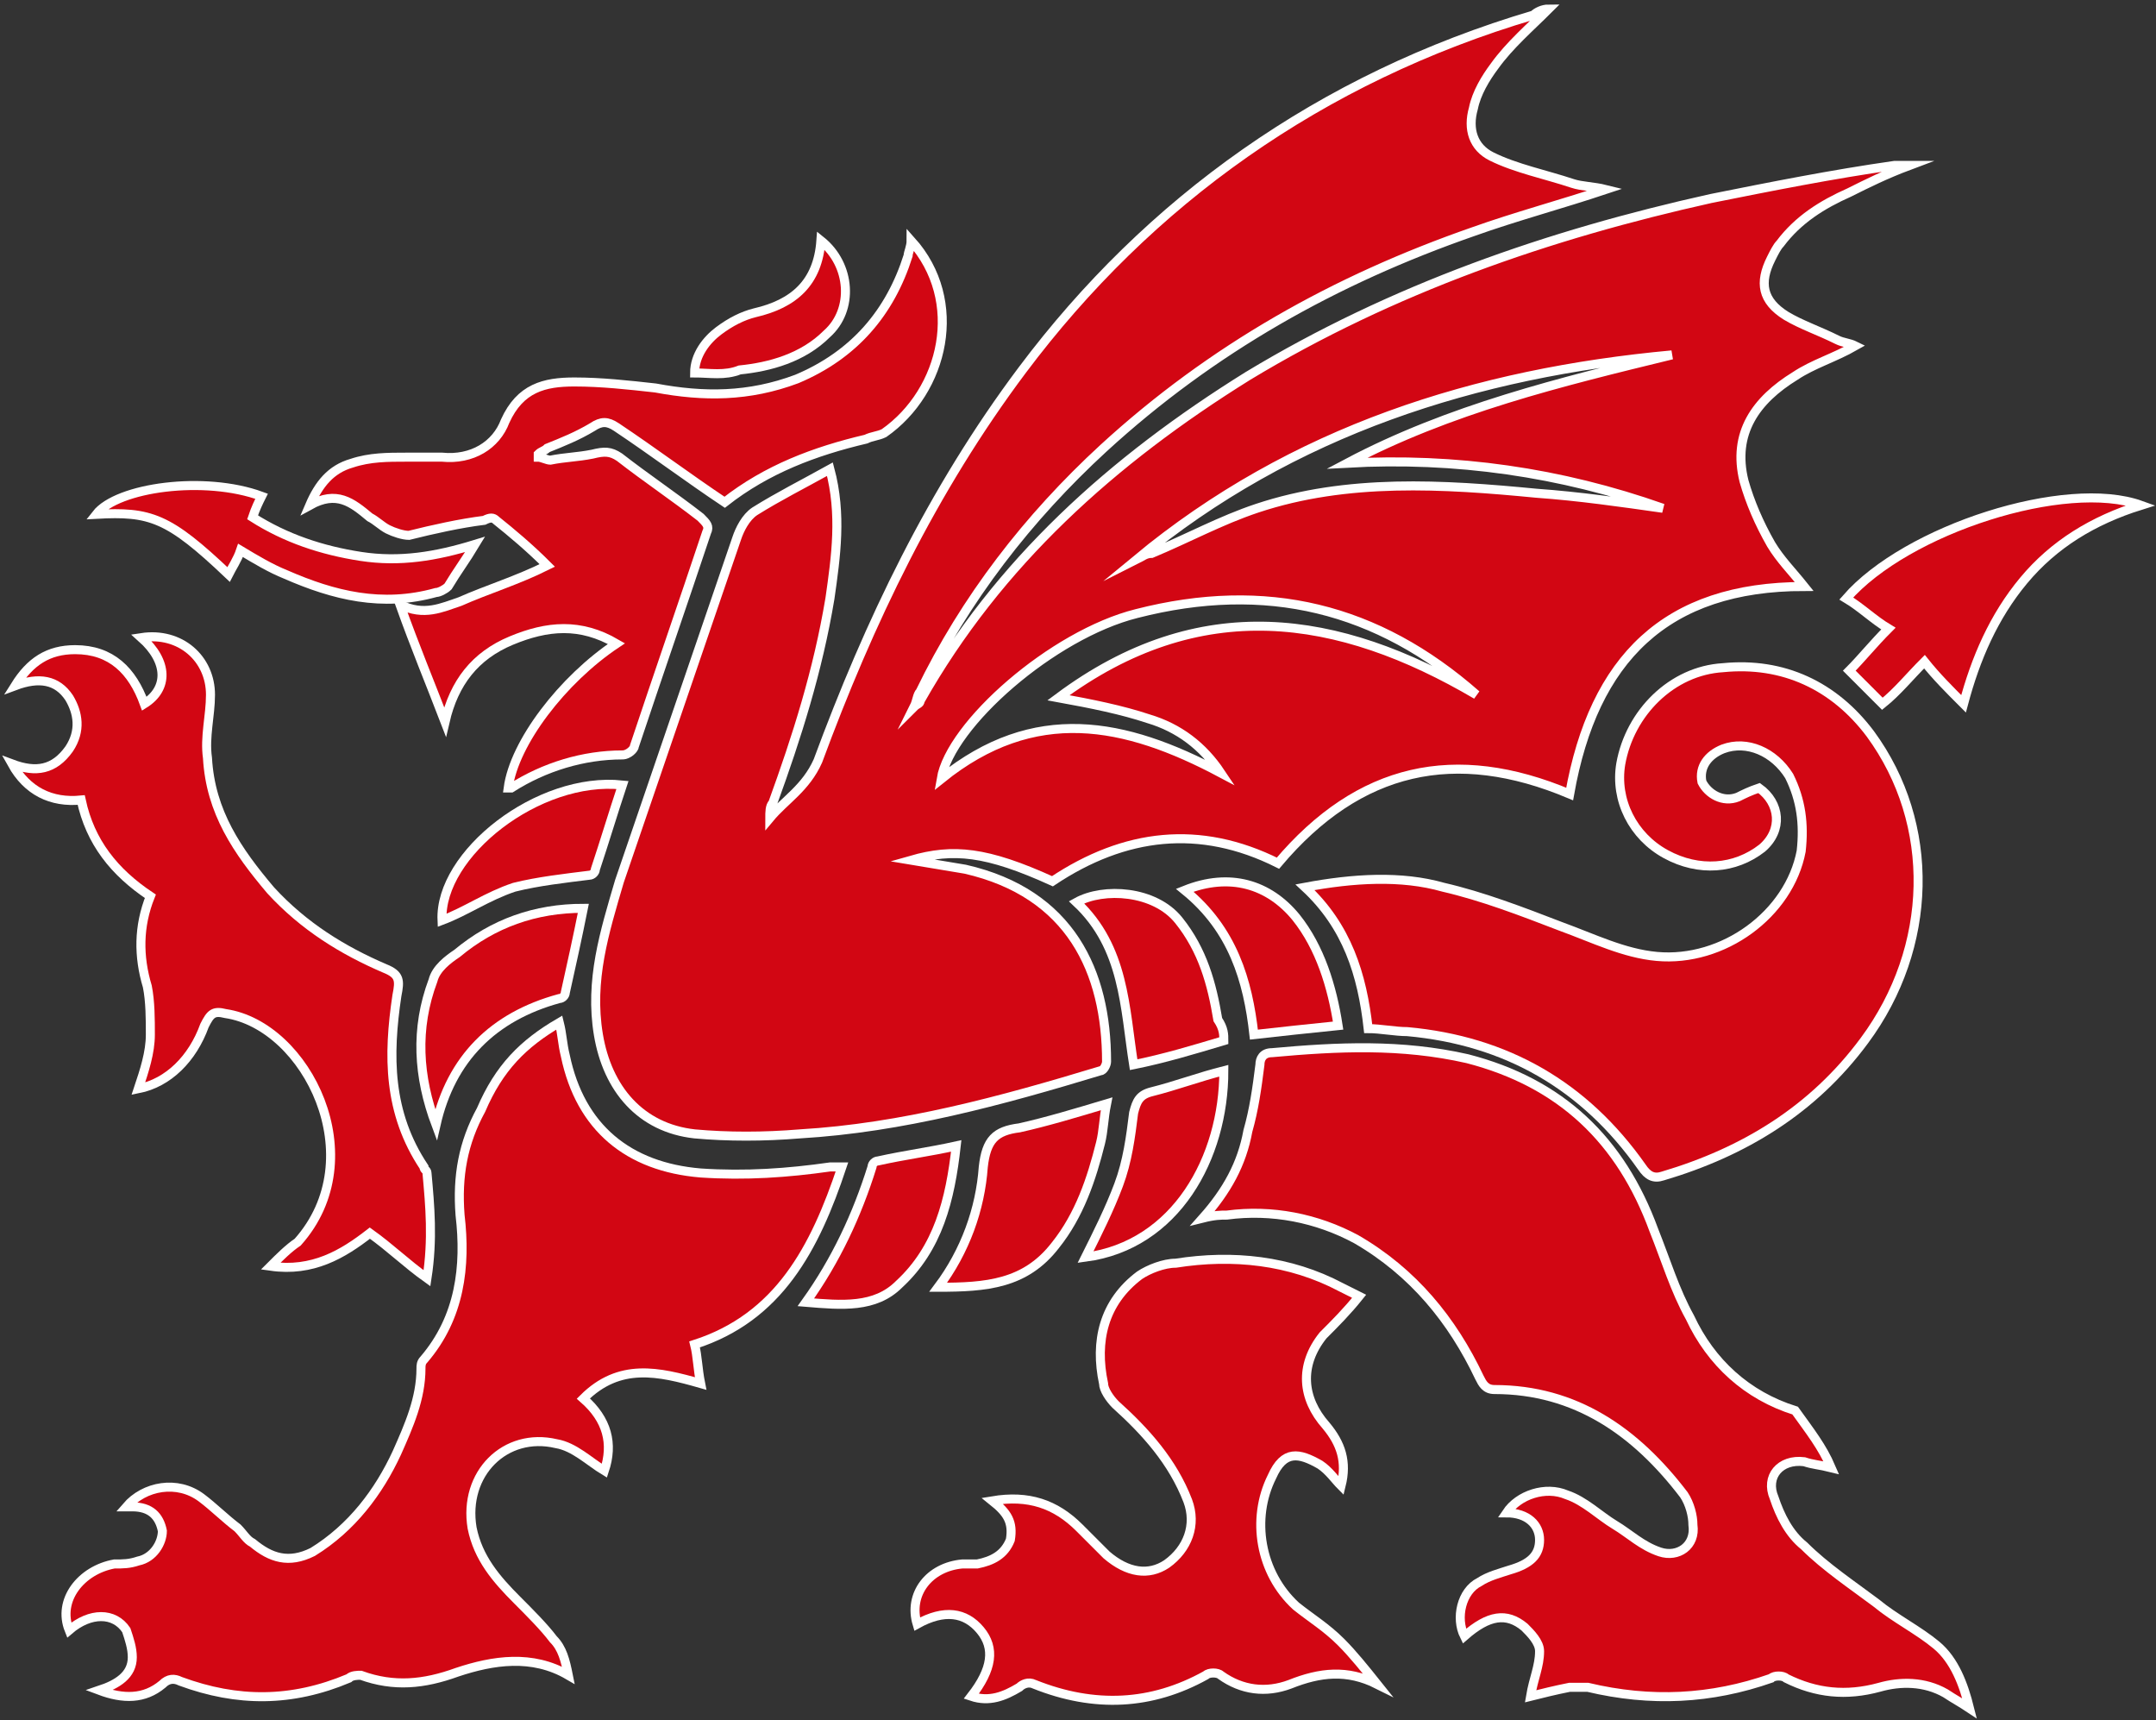 <?xml version="1.0" encoding="UTF-8"?> <!-- Generator: Adobe Illustrator 24.3.0, SVG Export Plug-In . SVG Version: 6.00 Build 0) --> <svg xmlns="http://www.w3.org/2000/svg" xmlns:xlink="http://www.w3.org/1999/xlink" version="1.1" id="Layer_1" x="0px" y="0px" width="71.7px" height="57.2px" viewBox="0 0 71.7 57.2" style="enable-background:new 0 0 71.7 57.2;" xml:space="preserve"><rect x="0" y="0" width="71.7" height="57.2" fill="#333333" stroke="none"/> <style type="text/css"> .st0{fill:#D20613;} .st1{fill:none;stroke:#FFFFFF;stroke-width:0.3;stroke-miterlimit:10;} </style> <path class="st0" d="M51.5,0.3c-0.6,0.6-1.3,1.2-1.8,1.9c-0.3,0.4-0.6,0.9-0.7,1.4c-0.2,0.7,0,1.3,0.6,1.6c0.8,0.4,1.8,0.6,2.7,0.9 c0.3,0.1,0.7,0.1,1.1,0.2c-1.5,0.5-3,0.9-4.4,1.4c-4.6,1.6-8.7,3.9-12.3,7.2c-2.5,2.3-4.6,5-6.1,8.1c-0.1,0.1-0.1,0.3-0.2,0.5 c0.1-0.1,0.2-0.1,0.2-0.2c2.6-4.6,6.4-8,10.9-10.8c4.8-2.9,10-4.7,15.4-5.9c2-0.4,4-0.8,6.1-1.1c0.1,0,0.3,0,0.5,0 c-0.8,0.3-1.4,0.6-2,0.9c-0.9,0.4-1.7,0.9-2.3,1.7c-0.1,0.1-0.2,0.3-0.3,0.5c-0.4,0.8-0.3,1.4,0.5,1.9c0.5,0.3,1.1,0.5,1.7,0.8 c0.2,0.1,0.4,0.1,0.6,0.2c-0.7,0.4-1.4,0.6-2,1c-1.3,0.8-2.1,1.9-1.7,3.5c0.2,0.7,0.5,1.4,0.9,2.1c0.3,0.5,0.7,0.9,1.1,1.4 c-4.6,0-7,2.4-7.8,6.9c-3.8-1.6-7-0.9-9.7,2.3c-2.6-1.3-5.1-1-7.5,0.6c-2.2-1-3.3-1.1-4.7-0.7c0.6,0.1,1.2,0.2,1.8,0.3 c3.5,0.8,4.7,3.4,4.7,6.4c0,0.1-0.1,0.3-0.2,0.3c-3.3,1-6.6,1.9-10,2.1c-1.2,0.1-2.4,0.1-3.5,0c-1.8-0.2-2.9-1.5-3.2-3.3 c-0.3-1.8,0.2-3.4,0.7-5.1c1.3-3.8,2.6-7.6,3.9-11.4c0.1-0.3,0.3-0.7,0.6-0.9c0.8-0.5,1.6-0.9,2.5-1.4c0.4,1.5,0.2,2.9,0,4.3 c-0.4,2.4-1.1,4.6-1.9,6.8c-0.1,0.1-0.1,0.3-0.1,0.5c0.5-0.6,1.2-1,1.6-1.9c1.7-4.6,3.8-9,6.8-13C38.2,6.7,43.9,2.6,51,0.5 C51.1,0.4,51.3,0.3,51.5,0.3 M49.1,23.1c-3.3-2.9-7-3.8-11.3-2.7c-2.8,0.7-6.2,3.7-6.5,5.5c3.1-2.5,6.1-1.9,9.3-0.2 c-0.6-0.9-1.4-1.5-2.4-1.8c-0.9-0.3-1.9-0.5-3-0.7C39.9,19.7,44.5,20.4,49.1,23.1 M37.8,18.6c0.2-0.1,0.3-0.2,0.5-0.2 c1.2-0.5,2.3-1.1,3.5-1.5c3-1,6.2-0.8,9.3-0.5c1.4,0.1,2.8,0.3,4.2,0.5c-3.4-1.2-6.9-1.7-10.5-1.5c3.4-1.8,7.1-2.7,10.8-3.6 C49.1,12.4,43,14.3,37.8,18.6"></path> <path class="st1" d="M51.5,0.3c-0.6,0.6-1.3,1.2-1.8,1.9c-0.3,0.4-0.6,0.9-0.7,1.4c-0.2,0.7,0,1.3,0.6,1.6c0.8,0.4,1.8,0.6,2.7,0.9 c0.3,0.1,0.7,0.1,1.1,0.2c-1.5,0.5-3,0.9-4.4,1.4c-4.6,1.6-8.7,3.9-12.3,7.2c-2.5,2.3-4.6,5-6.1,8.1c-0.1,0.1-0.1,0.3-0.2,0.5 c0.1-0.1,0.2-0.1,0.2-0.2c2.6-4.6,6.4-8,10.9-10.8c4.8-2.9,10-4.7,15.4-5.9c2-0.4,4-0.8,6.1-1.1c0.1,0,0.3,0,0.5,0 c-0.8,0.3-1.4,0.6-2,0.9c-0.9,0.4-1.7,0.9-2.3,1.7c-0.1,0.1-0.2,0.3-0.3,0.5c-0.4,0.8-0.3,1.4,0.5,1.9c0.5,0.3,1.1,0.5,1.7,0.8 c0.2,0.1,0.4,0.1,0.6,0.2c-0.7,0.4-1.4,0.6-2,1c-1.3,0.8-2.1,1.9-1.7,3.5c0.2,0.7,0.5,1.4,0.9,2.1c0.3,0.5,0.7,0.9,1.1,1.4 c-4.6,0-7,2.4-7.8,6.9c-3.8-1.6-7-0.9-9.7,2.3c-2.6-1.3-5.1-1-7.5,0.6c-2.2-1-3.3-1.1-4.7-0.7c0.6,0.1,1.2,0.2,1.8,0.3 c3.5,0.8,4.7,3.4,4.7,6.4c0,0.1-0.1,0.3-0.2,0.3c-3.3,1-6.6,1.9-10,2.1c-1.2,0.1-2.4,0.1-3.5,0c-1.8-0.2-2.9-1.5-3.2-3.3 c-0.3-1.8,0.2-3.4,0.7-5.1c1.3-3.8,2.6-7.6,3.9-11.4c0.1-0.3,0.3-0.7,0.6-0.9c0.8-0.5,1.6-0.9,2.5-1.4c0.4,1.5,0.2,2.9,0,4.3 c-0.4,2.4-1.1,4.6-1.9,6.8c-0.1,0.1-0.1,0.3-0.1,0.5c0.5-0.6,1.2-1,1.6-1.9c1.7-4.6,3.8-9,6.8-13C38.2,6.7,43.9,2.6,51,0.5 C51.1,0.4,51.3,0.3,51.5,0.3z M49.1,23.1c-3.3-2.9-7-3.8-11.3-2.7c-2.8,0.7-6.2,3.7-6.5,5.5c3.1-2.5,6.1-1.9,9.3-0.2 c-0.6-0.9-1.4-1.5-2.4-1.8c-0.9-0.3-1.9-0.5-3-0.7C39.9,19.7,44.5,20.4,49.1,23.1z M37.8,18.6c0.2-0.1,0.3-0.2,0.5-0.2 c1.2-0.5,2.3-1.1,3.5-1.5c3-1,6.2-0.8,9.3-0.5c1.4,0.1,2.8,0.3,4.2,0.5c-3.4-1.2-6.9-1.7-10.5-1.5c3.4-1.8,7.1-2.7,10.8-3.6 C49.1,12.4,43,14.3,37.8,18.6z"></path> <path class="st0" d="M60.9,48.8c-0.4-0.1-0.6-0.1-0.9-0.2c-0.8-0.1-1.3,0.5-1,1.2c0.2,0.6,0.5,1.2,1,1.6c0.7,0.7,1.6,1.3,2.4,1.9 c0.6,0.5,1.4,0.9,2,1.4c0.6,0.5,0.9,1.3,1.1,2.1c-0.3-0.2-0.5-0.3-0.8-0.5c-0.7-0.4-1.5-0.4-2.2-0.2c-1.1,0.3-2.1,0.2-3.1-0.3 c-0.1-0.1-0.4-0.1-0.5,0c-2,0.7-4,0.8-6.1,0.3c-0.2,0-0.4,0-0.6,0c-0.5,0.1-0.9,0.2-1.3,0.3c0.1-0.6,0.3-1,0.3-1.5 c0-0.3-0.3-0.6-0.5-0.8c-0.6-0.5-1.2-0.4-2,0.3c-0.3-0.6-0.1-1.5,0.5-1.8c0.3-0.2,0.7-0.3,1-0.4c0.7-0.2,1-0.5,1-1 c0-0.5-0.4-0.9-1.1-0.9c0.4-0.6,1.3-0.9,2-0.6c0.6,0.2,1.1,0.7,1.6,1c0.5,0.3,0.9,0.7,1.5,0.9c0.6,0.2,1.2-0.2,1.1-0.9 c0-0.3-0.1-0.7-0.3-1c-1.6-2.1-3.6-3.5-6.3-3.5c-0.3,0-0.4-0.2-0.5-0.4c-0.9-1.9-2.2-3.5-4.1-4.6c-1.3-0.7-2.8-1-4.3-0.8 c-0.2,0-0.4,0-0.8,0.1c0.8-0.9,1.3-1.8,1.5-2.9c0.2-0.7,0.3-1.4,0.4-2.2c0-0.2,0.1-0.4,0.4-0.4c2.2-0.2,4.3-0.3,6.5,0.2 c3.1,0.8,5.1,2.7,6.2,5.7c0.4,1,0.7,2,1.2,2.9c0.7,1.5,1.9,2.6,3.5,3.1C60.2,47.6,60.6,48.1,60.9,48.8"></path> <path class="st1" d="M60.9,48.8c-0.4-0.1-0.6-0.1-0.9-0.2c-0.8-0.1-1.3,0.5-1,1.2c0.2,0.6,0.5,1.2,1,1.6c0.7,0.7,1.6,1.3,2.4,1.9 c0.6,0.5,1.4,0.9,2,1.4c0.6,0.5,0.9,1.3,1.1,2.1c-0.3-0.2-0.5-0.3-0.8-0.5c-0.7-0.4-1.5-0.4-2.2-0.2c-1.1,0.3-2.1,0.2-3.1-0.3 c-0.1-0.1-0.4-0.1-0.5,0c-2,0.7-4,0.8-6.1,0.3c-0.2,0-0.4,0-0.6,0c-0.5,0.1-0.9,0.2-1.3,0.3c0.1-0.6,0.3-1,0.3-1.5 c0-0.3-0.3-0.6-0.5-0.8c-0.6-0.5-1.2-0.4-2,0.3c-0.3-0.6-0.1-1.5,0.5-1.8c0.3-0.2,0.7-0.3,1-0.4c0.7-0.2,1-0.5,1-1 c0-0.5-0.4-0.9-1.1-0.9c0.4-0.6,1.3-0.9,2-0.6c0.6,0.2,1.1,0.7,1.6,1c0.5,0.3,0.9,0.7,1.5,0.9c0.6,0.2,1.2-0.2,1.1-0.9 c0-0.3-0.1-0.7-0.3-1c-1.6-2.1-3.6-3.5-6.3-3.5c-0.3,0-0.4-0.2-0.5-0.4c-0.9-1.9-2.2-3.5-4.1-4.6c-1.3-0.7-2.8-1-4.3-0.8 c-0.2,0-0.4,0-0.8,0.1c0.8-0.9,1.3-1.8,1.5-2.9c0.2-0.7,0.3-1.4,0.4-2.2c0-0.2,0.1-0.4,0.4-0.4c2.2-0.2,4.3-0.3,6.5,0.2 c3.1,0.8,5.1,2.7,6.2,5.7c0.4,1,0.7,2,1.2,2.9c0.7,1.5,1.9,2.6,3.5,3.1C60.2,47.6,60.6,48.1,60.9,48.8z"></path> <path class="st0" d="M18.6,34c0.1,0.4,0.1,0.7,0.2,1.1c0.5,2.4,2.1,3.7,4.5,3.9c1.5,0.1,2.9,0,4.3-0.2c0.1,0,0.2,0,0.4,0 c-0.9,2.7-2.1,5-4.9,5.9c0.1,0.4,0.1,0.8,0.2,1.3c-1.4-0.4-2.7-0.7-3.9,0.5c0.8,0.7,1,1.5,0.7,2.4c-0.5-0.3-1-0.8-1.6-0.9 c-1.7-0.4-3.1,1-2.8,2.8c0.2,1,0.8,1.7,1.5,2.4c0.4,0.4,0.9,0.9,1.2,1.3c0.3,0.3,0.4,0.7,0.5,1.2c-1.2-0.7-2.5-0.5-3.7-0.1 c-1.1,0.4-2.1,0.5-3.2,0.1c-0.1,0-0.3,0-0.4,0.1c-1.9,0.8-3.7,0.8-5.6,0.1c-0.2-0.1-0.4-0.1-0.6,0.1c-0.6,0.5-1.3,0.5-2.1,0.2 c0.6-0.2,1.1-0.5,1.1-1.1c0-0.3-0.1-0.6-0.2-0.9c-0.4-0.6-1.2-0.6-1.9,0c-0.4-1,0.4-2,1.5-2.2c0.3,0,0.5,0,0.8-0.1 c0.5-0.1,0.8-0.6,0.8-1c-0.1-0.5-0.4-0.8-1-0.8c-0.1,0-0.1,0-0.2,0c0.6-0.7,1.7-0.9,2.5-0.3c0.4,0.3,0.8,0.7,1.2,1 c0.2,0.2,0.3,0.4,0.5,0.5c0.6,0.5,1.2,0.7,2,0.3c1.3-0.8,2.2-2,2.8-3.3c0.4-0.9,0.8-1.8,0.8-2.8c0-0.1,0-0.2,0.1-0.3 c1.2-1.4,1.4-3.1,1.2-4.8c-0.1-1.3,0.1-2.4,0.7-3.5C16.6,35.5,17.4,34.7,18.6,34"></path> <path class="st1" d="M18.6,34c0.1,0.4,0.1,0.7,0.2,1.1c0.5,2.4,2.1,3.7,4.5,3.9c1.5,0.1,2.9,0,4.3-0.2c0.1,0,0.2,0,0.4,0 c-0.9,2.7-2.1,5-4.9,5.9c0.1,0.4,0.1,0.8,0.2,1.3c-1.4-0.4-2.7-0.7-3.9,0.5c0.8,0.7,1,1.5,0.7,2.4c-0.5-0.3-1-0.8-1.6-0.9 c-1.7-0.4-3.1,1-2.8,2.8c0.2,1,0.8,1.7,1.5,2.4c0.4,0.4,0.9,0.9,1.2,1.3c0.3,0.3,0.4,0.7,0.5,1.2c-1.2-0.7-2.5-0.5-3.7-0.1 c-1.1,0.4-2.1,0.5-3.2,0.1c-0.1,0-0.3,0-0.4,0.1c-1.9,0.8-3.7,0.8-5.6,0.1c-0.2-0.1-0.4-0.1-0.6,0.1c-0.6,0.5-1.3,0.5-2.1,0.2 c0.6-0.2,1.1-0.5,1.1-1.1c0-0.3-0.1-0.6-0.2-0.9c-0.4-0.6-1.2-0.6-1.9,0c-0.4-1,0.4-2,1.5-2.2c0.3,0,0.5,0,0.8-0.1 c0.5-0.1,0.8-0.6,0.8-1c-0.1-0.5-0.4-0.8-1-0.8c-0.1,0-0.1,0-0.2,0c0.6-0.7,1.7-0.9,2.5-0.3c0.4,0.3,0.8,0.7,1.2,1 c0.2,0.2,0.3,0.4,0.5,0.5c0.6,0.5,1.2,0.7,2,0.3c1.3-0.8,2.2-2,2.8-3.3c0.4-0.9,0.8-1.8,0.8-2.8c0-0.1,0-0.2,0.1-0.3 c1.2-1.4,1.4-3.1,1.2-4.8c-0.1-1.3,0.1-2.4,0.7-3.5C16.6,35.5,17.4,34.7,18.6,34z"></path> <path class="st0" d="M43.4,29.5c1.6-0.3,3.2-0.4,4.6,0c1.3,0.3,2.6,0.8,3.9,1.3c1.1,0.4,2.1,0.9,3.2,1c2.2,0.2,4.4-1.4,4.8-3.5 c0.1-0.9,0-1.7-0.4-2.5c-0.5-0.8-1.4-1.2-2.2-0.9c-0.5,0.2-0.8,0.6-0.7,1.1c0.2,0.4,0.7,0.7,1.2,0.5c0.2-0.1,0.4-0.2,0.7-0.3 c0.7,0.5,0.8,1.4,0.1,2c-0.9,0.7-2.1,0.8-3.2,0.2c-1.1-0.6-1.7-1.8-1.5-3c0.3-1.7,1.7-3.1,3.4-3.2c2-0.2,3.7,0.6,4.9,2.2 c2.2,3,2.1,7.1-0.2,10.2c-1.7,2.3-4,3.7-6.7,4.5c-0.3,0.1-0.5,0-0.7-0.3c-1.9-2.7-4.5-4.2-7.8-4.5c-0.4,0-0.9-0.1-1.3-0.1 C45.3,32.4,44.8,30.8,43.4,29.5"></path> <path class="st1" d="M43.4,29.5c1.6-0.3,3.2-0.4,4.6,0c1.3,0.3,2.6,0.8,3.9,1.3c1.1,0.4,2.1,0.9,3.2,1c2.2,0.2,4.4-1.4,4.8-3.5 c0.1-0.9,0-1.7-0.4-2.5c-0.5-0.8-1.4-1.2-2.2-0.9c-0.5,0.2-0.8,0.6-0.7,1.1c0.2,0.4,0.7,0.7,1.2,0.5c0.2-0.1,0.4-0.2,0.7-0.3 c0.7,0.5,0.8,1.4,0.1,2c-0.9,0.7-2.1,0.8-3.2,0.2c-1.1-0.6-1.7-1.8-1.5-3c0.3-1.7,1.7-3.1,3.4-3.2c2-0.2,3.7,0.6,4.9,2.2 c2.2,3,2.1,7.1-0.2,10.2c-1.7,2.3-4,3.7-6.7,4.5c-0.3,0.1-0.5,0-0.7-0.3c-1.9-2.7-4.5-4.2-7.8-4.5c-0.4,0-0.9-0.1-1.3-0.1 C45.3,32.4,44.8,30.8,43.4,29.5z"></path> <path class="st0" d="M33,49.9c1.2-0.2,2.1,0.1,2.9,0.9c0.3,0.3,0.6,0.6,0.9,0.9c0.7,0.6,1.4,0.7,2,0.3c0.7-0.5,1-1.3,0.7-2.1 c-0.5-1.3-1.4-2.3-2.4-3.2c-0.2-0.2-0.4-0.5-0.4-0.7c-0.3-1.4,0-2.7,1.2-3.6c0.3-0.2,0.8-0.4,1.2-0.4c1.9-0.3,3.8-0.1,5.5,0.8 c0.2,0.1,0.4,0.2,0.6,0.3c-0.4,0.5-0.8,0.9-1.2,1.3c-0.8,1-0.7,2.1,0.1,3c0.5,0.6,0.7,1.2,0.5,2c-0.2-0.2-0.4-0.5-0.7-0.7 c-0.7-0.4-1.2-0.5-1.6,0.4c-0.7,1.4-0.4,3.2,0.8,4.3c0.5,0.4,1,0.7,1.5,1.2c0.4,0.4,0.8,0.9,1.2,1.4c-1-0.5-1.9-0.4-2.9,0 c-0.8,0.3-1.6,0.2-2.3-0.3c-0.1-0.1-0.4-0.1-0.5,0c-1.8,1-3.7,1.1-5.7,0.3c-0.2-0.1-0.4,0-0.5,0.1c-0.5,0.3-1,0.5-1.6,0.3 c0.7-0.9,0.8-1.6,0.3-2.2c-0.5-0.6-1.2-0.7-2.1-0.2c-0.3-1,0.4-1.9,1.5-2c0.2,0,0.3,0,0.5,0c0.5-0.1,0.9-0.3,1.1-0.8 C33.7,50.6,33.5,50.3,33,49.9"></path> <path class="st1" d="M33,49.9c1.2-0.2,2.1,0.1,2.9,0.9c0.3,0.3,0.6,0.6,0.9,0.9c0.7,0.6,1.4,0.7,2,0.3c0.7-0.5,1-1.3,0.7-2.1 c-0.5-1.3-1.4-2.3-2.4-3.2c-0.2-0.2-0.4-0.5-0.4-0.7c-0.3-1.4,0-2.7,1.2-3.6c0.3-0.2,0.8-0.4,1.2-0.4c1.9-0.3,3.8-0.1,5.5,0.8 c0.2,0.1,0.4,0.2,0.6,0.3c-0.4,0.5-0.8,0.9-1.2,1.3c-0.8,1-0.7,2.1,0.1,3c0.5,0.6,0.7,1.2,0.5,2c-0.2-0.2-0.4-0.5-0.7-0.7 c-0.7-0.4-1.2-0.5-1.6,0.4c-0.7,1.4-0.4,3.2,0.8,4.3c0.5,0.4,1,0.7,1.5,1.2c0.4,0.4,0.8,0.9,1.2,1.4c-1-0.5-1.9-0.4-2.9,0 c-0.8,0.3-1.6,0.2-2.3-0.3c-0.1-0.1-0.4-0.1-0.5,0c-1.8,1-3.7,1.1-5.7,0.3c-0.2-0.1-0.4,0-0.5,0.1c-0.5,0.3-1,0.5-1.6,0.3 c0.7-0.9,0.8-1.6,0.3-2.2c-0.5-0.6-1.2-0.7-2.1-0.2c-0.3-1,0.4-1.9,1.5-2c0.2,0,0.3,0,0.5,0c0.5-0.1,0.9-0.3,1.1-0.8 C33.7,50.6,33.5,50.3,33,49.9z"></path> <path class="st0" d="M30.3,8c1.8,2,1.1,5-0.9,6.4c-0.2,0.1-0.4,0.1-0.6,0.2c-1.7,0.4-3.3,1-4.7,2.1c-1.2-0.8-2.4-1.7-3.6-2.5 c-0.3-0.2-0.5-0.2-0.8,0c-0.5,0.3-1,0.5-1.5,0.7C18.1,15,18,15,17.9,15.1c0,0,0,0.1,0,0.1c0.1,0,0.3,0.1,0.4,0.1 c0.5-0.1,0.9-0.1,1.4-0.2c0.4-0.1,0.6-0.1,0.9,0.1c0.9,0.7,1.8,1.3,2.7,2c0.2,0.2,0.3,0.3,0.2,0.5c-0.8,2.4-1.6,4.7-2.4,7.1 c0,0.1-0.2,0.3-0.4,0.3c-1.3,0-2.6,0.4-3.7,1.1c0,0-0.1,0-0.1,0c0.2-1.5,1.8-3.6,3.6-4.8c-1.2-0.7-2.3-0.6-3.5-0.1 c-1.2,0.5-1.9,1.4-2.2,2.7c-0.5-1.3-1-2.5-1.5-3.9c0.8,0.4,1.4,0.1,2-0.1c0.9-0.4,1.9-0.7,2.9-1.2c-0.6-0.6-1.2-1.1-1.7-1.5 c-0.1-0.1-0.2-0.1-0.4,0c-0.8,0.1-1.7,0.3-2.5,0.5c-0.2,0-0.5-0.1-0.7-0.2c-0.2-0.1-0.4-0.3-0.6-0.4c-0.6-0.5-1.1-0.9-2-0.4 c0.3-0.7,0.7-1.2,1.4-1.4c0.6-0.2,1.2-0.2,1.8-0.2c0.4,0,0.8,0,1.2,0c1,0.1,1.8-0.4,2.1-1.2c0.5-1.1,1.3-1.3,2.3-1.3 c0.9,0,1.8,0.1,2.7,0.2c1.6,0.3,3.1,0.3,4.7-0.3c1.9-0.8,3.1-2.2,3.7-4.1C30.2,8.4,30.3,8.2,30.3,8"></path> <path class="st1" d="M30.3,8c1.8,2,1.1,5-0.9,6.4c-0.2,0.1-0.4,0.1-0.6,0.2c-1.7,0.4-3.3,1-4.7,2.1c-1.2-0.8-2.4-1.7-3.6-2.5 c-0.3-0.2-0.5-0.2-0.8,0c-0.5,0.3-1,0.5-1.5,0.7C18.1,15,18,15,17.9,15.1c0,0,0,0.1,0,0.1c0.1,0,0.3,0.1,0.4,0.1 c0.5-0.1,0.9-0.1,1.4-0.2c0.4-0.1,0.6-0.1,0.9,0.1c0.9,0.7,1.8,1.3,2.7,2c0.2,0.2,0.3,0.3,0.2,0.5c-0.8,2.4-1.6,4.7-2.4,7.1 c0,0.1-0.2,0.3-0.4,0.3c-1.3,0-2.6,0.4-3.7,1.1c0,0-0.1,0-0.1,0c0.2-1.5,1.8-3.6,3.6-4.8c-1.2-0.7-2.3-0.6-3.5-0.1 c-1.2,0.5-1.9,1.4-2.2,2.7c-0.5-1.3-1-2.5-1.5-3.9c0.8,0.4,1.4,0.1,2-0.1c0.9-0.4,1.9-0.7,2.9-1.2c-0.6-0.6-1.2-1.1-1.7-1.5 c-0.1-0.1-0.2-0.1-0.4,0c-0.8,0.1-1.7,0.3-2.5,0.5c-0.2,0-0.5-0.1-0.7-0.2c-0.2-0.1-0.4-0.3-0.6-0.4c-0.6-0.5-1.1-0.9-2-0.4 c0.3-0.7,0.7-1.2,1.4-1.4c0.6-0.2,1.2-0.2,1.8-0.2c0.4,0,0.8,0,1.2,0c1,0.1,1.8-0.4,2.1-1.2c0.5-1.1,1.3-1.3,2.3-1.3 c0.9,0,1.8,0.1,2.7,0.2c1.6,0.3,3.1,0.3,4.7-0.3c1.9-0.8,3.1-2.2,3.7-4.1C30.2,8.4,30.3,8.2,30.3,8z"></path> <path class="st0" d="M14.2,42.5c-0.7-0.5-1.2-1-1.9-1.5c-0.9,0.7-1.9,1.3-3.3,1.1c0.3-0.3,0.6-0.6,0.9-0.8c2.5-2.8,0.3-7.2-2.4-7.6 c-0.4-0.1-0.5,0-0.7,0.4c-0.4,1.1-1.2,1.9-2.2,2.1C4.8,35.6,5,35,5,34.4c0-0.5,0-1.1-0.1-1.6c-0.3-1-0.3-2,0.1-3 c-1.2-0.8-2-1.8-2.3-3.2c-1,0.1-1.8-0.3-2.3-1.2c0.8,0.3,1.4,0.2,1.9-0.5c0.4-0.6,0.3-1.2,0-1.7c-0.4-0.6-1-0.7-1.8-0.4 c0.5-0.8,1.1-1.2,2-1.2c1.2,0,1.9,0.7,2.3,1.8c0.8-0.5,0.8-1.4-0.1-2.2c1.3-0.2,2.3,0.7,2.3,1.9c0,0.7-0.2,1.4-0.1,2.1 c0.1,1.8,1,3.1,2.1,4.4c1.1,1.2,2.4,2,3.8,2.6c0.5,0.2,0.5,0.4,0.4,0.9c-0.3,2-0.3,3.9,0.9,5.7c0,0.1,0.1,0.1,0.1,0.2 C14.3,40.1,14.4,41.2,14.2,42.5"></path> <path class="st1" d="M14.2,42.5c-0.7-0.5-1.2-1-1.9-1.5c-0.9,0.7-1.9,1.3-3.3,1.1c0.3-0.3,0.6-0.6,0.9-0.8c2.5-2.8,0.3-7.2-2.4-7.6 c-0.4-0.1-0.5,0-0.7,0.4c-0.4,1.1-1.2,1.9-2.2,2.1C4.8,35.6,5,35,5,34.4c0-0.5,0-1.1-0.1-1.6c-0.3-1-0.3-2,0.1-3 c-1.2-0.8-2-1.8-2.3-3.2c-1,0.1-1.8-0.3-2.3-1.2c0.8,0.3,1.4,0.2,1.9-0.5c0.4-0.6,0.3-1.2,0-1.7c-0.4-0.6-1-0.7-1.8-0.4 c0.5-0.8,1.1-1.2,2-1.2c1.2,0,1.9,0.7,2.3,1.8c0.8-0.5,0.8-1.4-0.1-2.2c1.3-0.2,2.3,0.7,2.3,1.9c0,0.7-0.2,1.4-0.1,2.1 c0.1,1.8,1,3.1,2.1,4.4c1.1,1.2,2.4,2,3.8,2.6c0.5,0.2,0.5,0.4,0.4,0.9c-0.3,2-0.3,3.9,0.9,5.7c0,0.1,0.1,0.1,0.1,0.2 C14.3,40.1,14.4,41.2,14.2,42.5z"></path> <path class="st0" d="M71.2,16.8c-1.6,0.5-2.9,1.3-3.9,2.5c-1,1.2-1.6,2.6-2,4.1c-0.5-0.5-0.9-0.9-1.3-1.4c-0.5,0.5-0.9,1-1.4,1.4 c-0.4-0.4-0.7-0.7-1.1-1.1c0.4-0.4,0.8-0.9,1.3-1.4c-0.5-0.3-0.9-0.7-1.4-1C63.4,17.6,68.7,15.9,71.2,16.8"></path> <path class="st1" d="M71.2,16.8c-1.6,0.5-2.9,1.3-3.9,2.5c-1,1.2-1.6,2.6-2,4.1c-0.5-0.5-0.9-0.9-1.3-1.4c-0.5,0.5-0.9,1-1.4,1.4 c-0.4-0.4-0.7-0.7-1.1-1.1c0.4-0.4,0.8-0.9,1.3-1.4c-0.5-0.3-0.9-0.7-1.4-1C63.4,17.6,68.7,15.9,71.2,16.8z"></path> <path class="st0" d="M31.2,42.8c0.9-1.2,1.4-2.6,1.5-4c0.1-0.9,0.4-1.2,1.2-1.3c0.9-0.2,1.9-0.5,2.9-0.8c-0.1,0.5-0.1,0.9-0.2,1.3 c-0.3,1.2-0.7,2.4-1.5,3.4C34.1,42.7,32.8,42.8,31.2,42.8"></path> <path class="st1" d="M31.2,42.8c0.9-1.2,1.4-2.6,1.5-4c0.1-0.9,0.4-1.2,1.2-1.3c0.9-0.2,1.9-0.5,2.9-0.8c-0.1,0.5-0.1,0.9-0.2,1.3 c-0.3,1.2-0.7,2.4-1.5,3.4C34.1,42.7,32.8,42.8,31.2,42.8z"></path> <path class="st0" d="M14.5,37.4c-0.6-1.6-0.7-3.2-0.1-4.8c0.1-0.4,0.5-0.7,0.8-0.9c1.2-1,2.6-1.5,4.2-1.5c-0.2,1-0.4,1.9-0.6,2.8 c0,0.1-0.1,0.2-0.2,0.2C16.4,33.8,15,35.2,14.5,37.4"></path> <path class="st1" d="M14.5,37.4c-0.6-1.6-0.7-3.2-0.1-4.8c0.1-0.4,0.5-0.7,0.8-0.9c1.2-1,2.6-1.5,4.2-1.5c-0.2,1-0.4,1.9-0.6,2.8 c0,0.1-0.1,0.2-0.2,0.2C16.4,33.8,15,35.2,14.5,37.4z"></path> <path class="st0" d="M8.4,17.2c1.1,0.7,2.3,1.1,3.6,1.3c1.3,0.2,2.5,0,3.8-0.4c-0.3,0.5-0.6,0.9-0.9,1.4c-0.1,0.1-0.3,0.2-0.4,0.2 c-1.8,0.5-3.4,0.1-5-0.6c-0.5-0.2-1-0.5-1.5-0.8c-0.1,0.3-0.3,0.6-0.4,0.8C5.6,17.2,5,17,3.2,17.1c0.7-0.9,3.6-1.3,5.5-0.6 C8.6,16.7,8.5,16.9,8.4,17.2"></path> <path class="st1" d="M8.4,17.2c1.1,0.7,2.3,1.1,3.6,1.3c1.3,0.2,2.5,0,3.8-0.4c-0.3,0.5-0.6,0.9-0.9,1.4c-0.1,0.1-0.3,0.2-0.4,0.2 c-1.8,0.5-3.4,0.1-5-0.6c-0.5-0.2-1-0.5-1.5-0.8c-0.1,0.3-0.3,0.6-0.4,0.8C5.6,17.2,5,17,3.2,17.1c0.7-0.9,3.6-1.3,5.5-0.6 C8.6,16.7,8.5,16.9,8.4,17.2z"></path> <path class="st0" d="M40.7,34.6c-1,0.3-2,0.6-3,0.8c-0.3-1.9-0.3-3.9-1.9-5.4c0.9-0.5,2.6-0.4,3.4,0.6c0.8,1,1.1,2.1,1.3,3.3 C40.7,34.2,40.7,34.4,40.7,34.6"></path> <path class="st1" d="M40.7,34.6c-1,0.3-2,0.6-3,0.8c-0.3-1.9-0.3-3.9-1.9-5.4c0.9-0.5,2.6-0.4,3.4,0.6c0.8,1,1.1,2.1,1.3,3.3 C40.7,34.2,40.7,34.4,40.7,34.6z"></path> <path class="st0" d="M26.8,43.3c1-1.4,1.7-2.9,2.2-4.5c0-0.1,0.1-0.2,0.2-0.2c0.9-0.2,1.7-0.3,2.6-0.5c-0.2,1.8-0.6,3.4-1.9,4.6 C29.1,43.5,28,43.4,26.8,43.3"></path> <path class="st1" d="M26.8,43.3c1-1.4,1.7-2.9,2.2-4.5c0-0.1,0.1-0.2,0.2-0.2c0.9-0.2,1.7-0.3,2.6-0.5c-0.2,1.8-0.6,3.4-1.9,4.6 C29.1,43.5,28,43.4,26.8,43.3z"></path> <path class="st0" d="M40.7,35.6c0,2.9-1.6,5.8-4.6,6.2c0.4-0.8,0.8-1.6,1.1-2.4c0.3-0.8,0.4-1.6,0.5-2.4c0.1-0.4,0.2-0.6,0.6-0.7 C39.1,36.1,39.9,35.8,40.7,35.6"></path> <path class="st1" d="M40.7,35.6c0,2.9-1.6,5.8-4.6,6.2c0.4-0.8,0.8-1.6,1.1-2.4c0.3-0.8,0.4-1.6,0.5-2.4c0.1-0.4,0.2-0.6,0.6-0.7 C39.1,36.1,39.9,35.8,40.7,35.6z"></path> <path class="st0" d="M39.4,29.6c1.5-0.6,2.8-0.2,3.7,0.9c0.8,1,1.2,2.3,1.4,3.6c-1,0.1-1.9,0.2-2.8,0.3C41.5,32.6,41,30.9,39.4,29.6 "></path> <path class="st1" d="M39.4,29.6c1.5-0.6,2.8-0.2,3.7,0.9c0.8,1,1.2,2.3,1.4,3.6c-1,0.1-1.9,0.2-2.8,0.3C41.5,32.6,41,30.9,39.4,29.6 z"></path> <path class="st0" d="M14.7,30.6c-0.1-2.2,3.2-4.8,6-4.5c-0.3,0.9-0.6,1.9-0.9,2.8c0,0.1-0.1,0.2-0.2,0.2c-0.8,0.1-1.7,0.2-2.5,0.4 C16.2,29.8,15.5,30.3,14.7,30.6"></path> <path class="st1" d="M14.7,30.6c-0.1-2.2,3.2-4.8,6-4.5c-0.3,0.9-0.6,1.9-0.9,2.8c0,0.1-0.1,0.2-0.2,0.2c-0.8,0.1-1.7,0.2-2.5,0.4 C16.2,29.8,15.5,30.3,14.7,30.6z"></path> <path class="st0" d="M23.1,12.4c0-0.6,0.4-1.1,0.8-1.4c0.4-0.3,0.8-0.5,1.2-0.6c1.3-0.3,2.1-1,2.2-2.4c1,0.8,1.1,2.3,0.2,3.1 c-0.8,0.8-1.9,1.1-2.9,1.2C24.1,12.5,23.6,12.4,23.1,12.4"></path> <path class="st1" d="M23.1,12.4c0-0.6,0.4-1.1,0.8-1.4c0.4-0.3,0.8-0.5,1.2-0.6c1.3-0.3,2.1-1,2.2-2.4c1,0.8,1.1,2.3,0.2,3.1 c-0.8,0.8-1.9,1.1-2.9,1.2C24.1,12.5,23.6,12.4,23.1,12.4z"></path> </svg> 